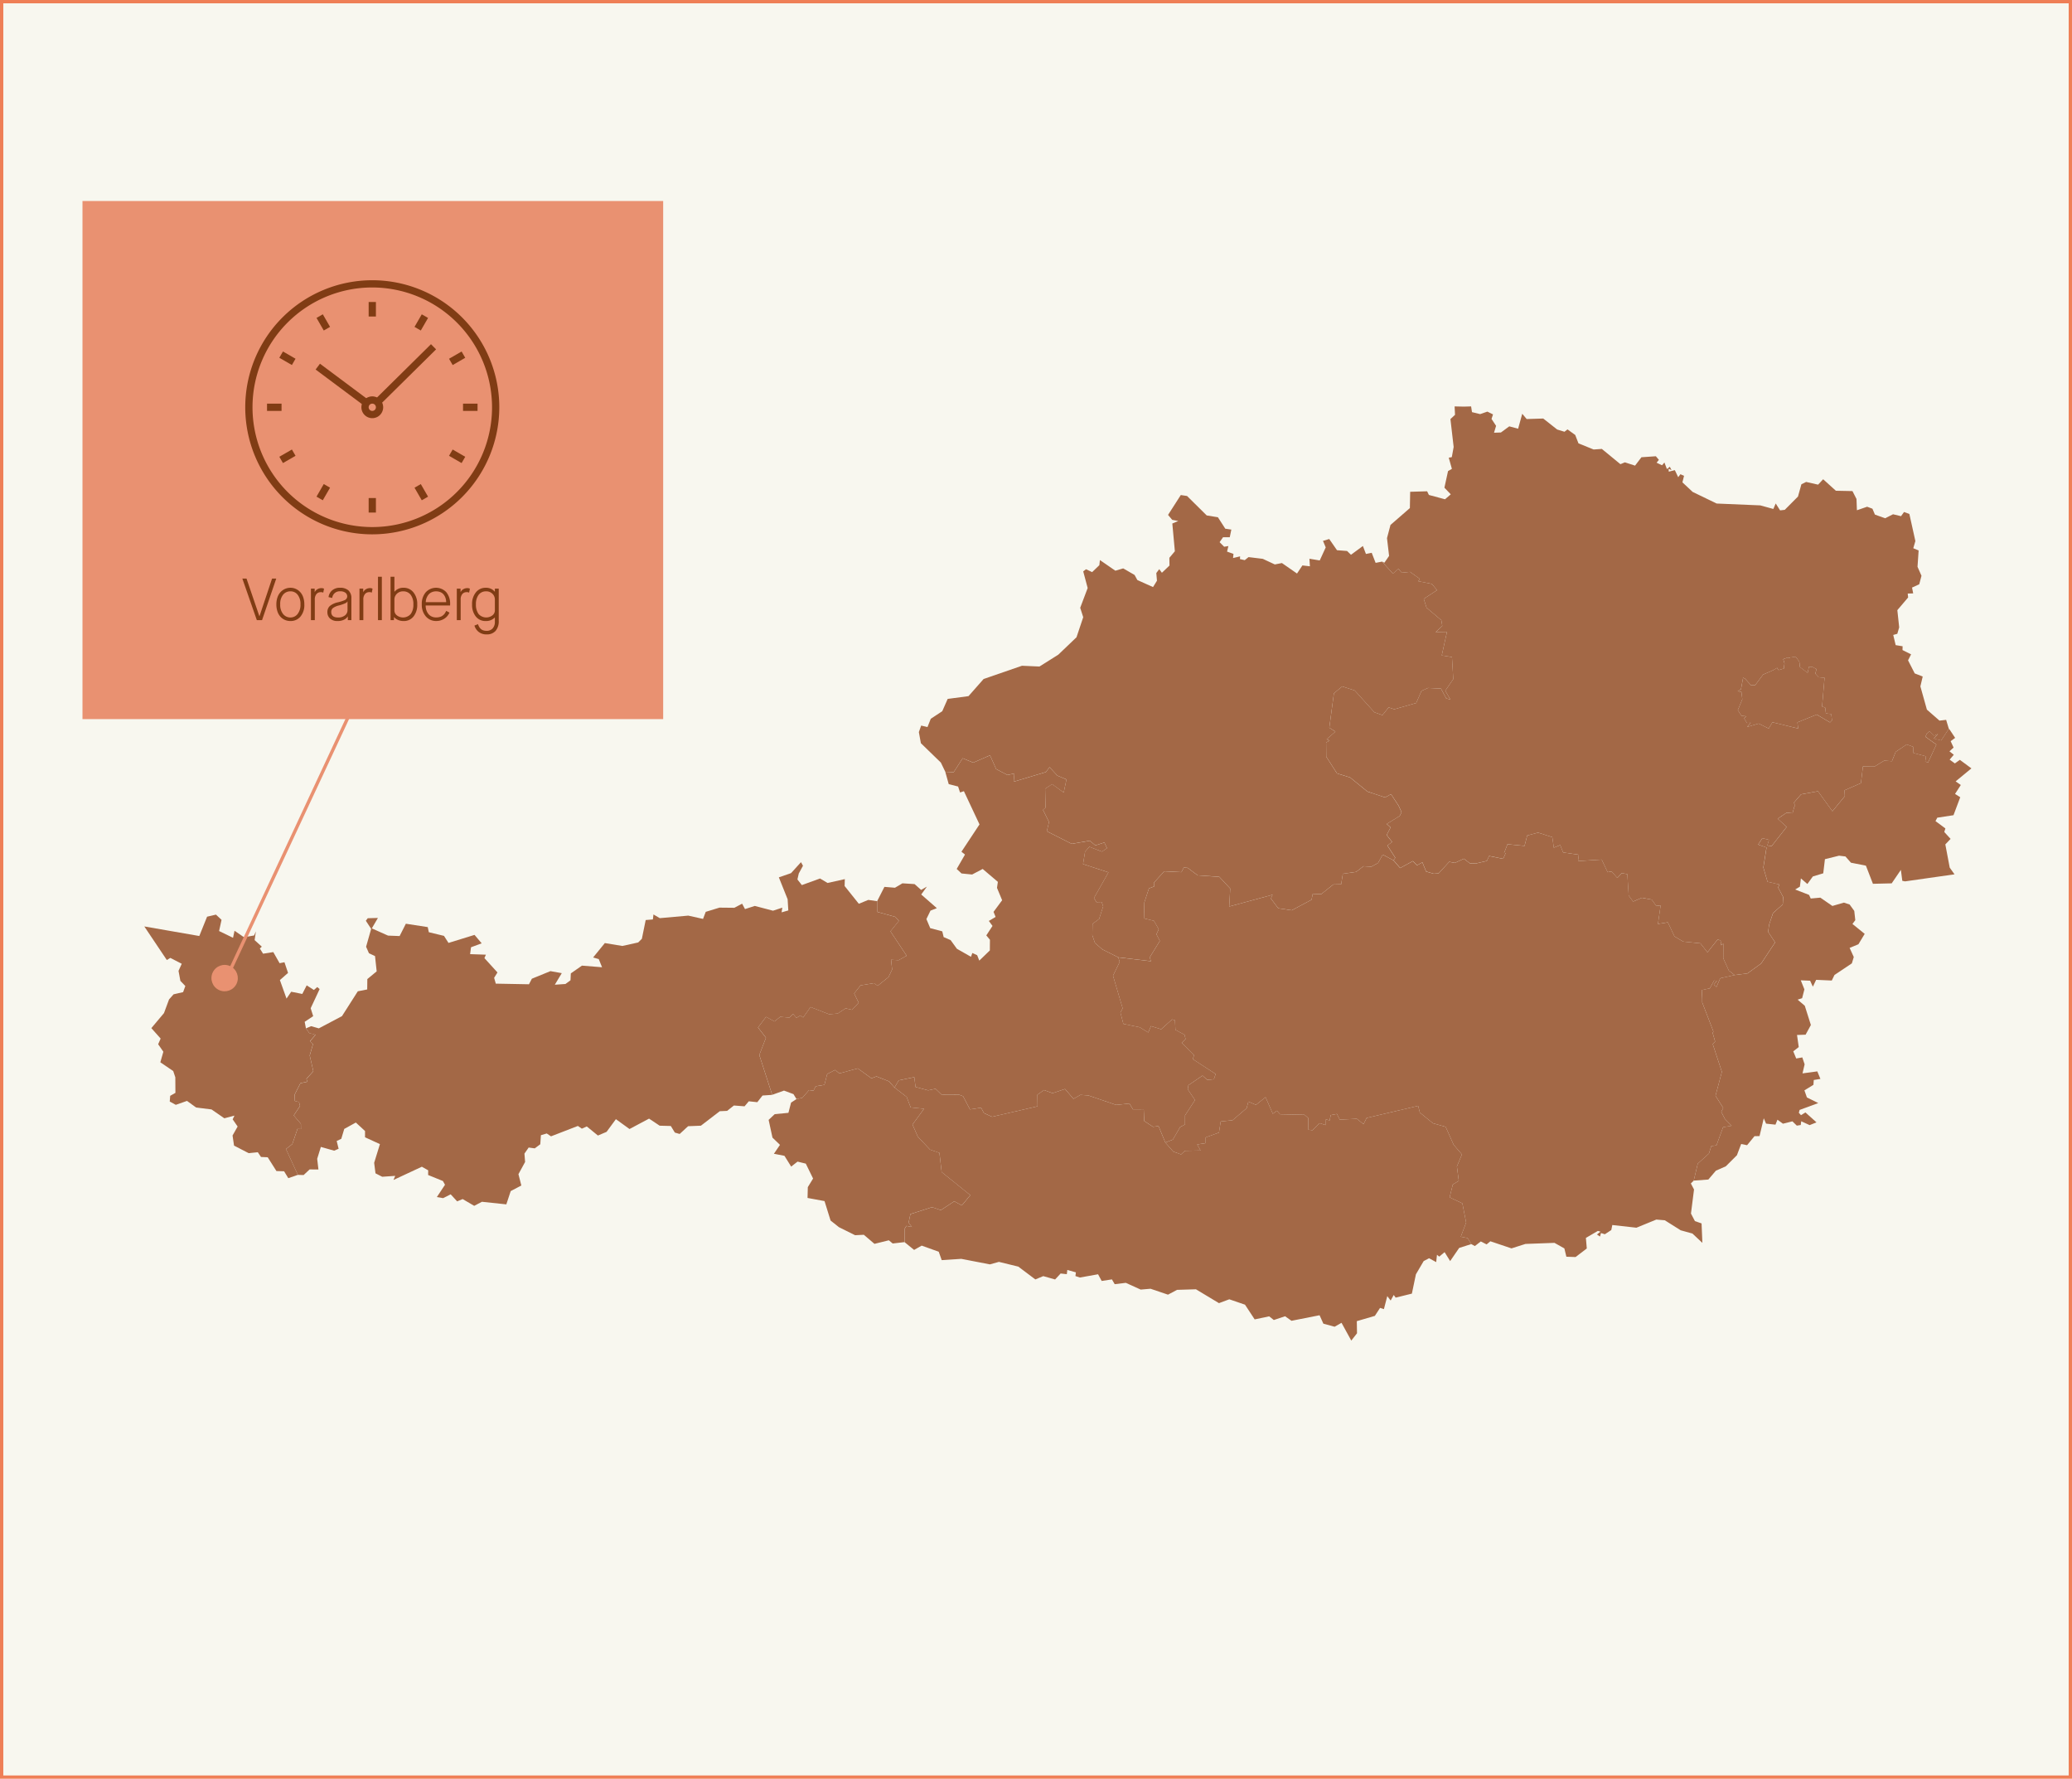 <svg xmlns="http://www.w3.org/2000/svg" xmlns:xlink="http://www.w3.org/1999/xlink" width="628" height="539" viewBox="0 0 628 539">
  <defs>
    <filter id="Ellipse_7" x="58.269" y="286.575" width="19.631" height="19.631" filterUnits="userSpaceOnUse">
      <feOffset input="SourceAlpha"/>
      <feGaussianBlur stdDeviation="1.5" result="blur"/>
      <feFlood flood-color="#f2b59e"/>
      <feComposite operator="in" in2="blur"/>
      <feComposite in="SourceGraphic"/>
    </filter>
  </defs>
  <g id="Group_101" data-name="Group 101" transform="translate(-1252 -367.091)">
    <g id="shutterstock_566714665-1-2048x1367" transform="translate(1252 367.091)" fill="#f8f7ef" stroke="#ef7f56" stroke-width="1">
      <rect width="628" height="539" stroke="none"/>
      <rect x="0.5" y="0.5" width="627" height="538" fill="none"/>
    </g>
    <g id="austria" transform="translate(1295.737 489.581)">
      <path id="AT-1" d="M596.627,108.971l1.593,2.4-1.357,1,.887,1.936-1.249,1.14,1.312,1.041-1.258,1.475,1.584,1.149,1.511-1.086,3.5,2.588-4.778,3.936,1.565,1.1-1.746,2.706,1.574,1-2.045,5.447-4.913.751-.543,1.041,3,2.217-.335,1.077,1.909,2.09-1.593,1.674,1.33,7.031,1.457,2.036-14.993,2.135-.833-.163-.434-3.321-2.787,4.081-5.682.136-2.126-5.493-4.533-.9-1.674-1.891-1.936-.235-4.28,1.059-.507,4.28-3.158.959-1.656,2.28-1.964-1.692-.3,2.5-1.439.86,4.217,1.638.507,1.095,2.914-.262,3.647,2.516,3.493-1.013,1.728.57,1.412,1.945.308,2.805-.86,1.149,3.71,3-1.9,3.149-2.669,1.1,1.258,2.769-.579,1.918-5.266,3.52-.823,1.683-4.732-.208-1,2.081-.833-1.819-2.832-.118,1.1,2.742-.688,2.678-1.357.443,2.163,1.855,1.846,5.827-1.6,2.932-2.6.09.525,3.665-1.665,1.285.9,2.172,1.846-.326.7,2.1-.643,2.742,4.488-.606.941,2.28-2.009.326-.109,1.466-2.733,1.674.76,2.154,3.439,1.7-5.655,2.081-.235.851.651.733,1.348-.823,3.348,3-2.072.842-2.552-1.167-.145,1.131-1.185.19-1.339-1.3-2.868.715-1.665-1.213-.6,1.5-2.85-.308-.7-1.62-1.285,5.4-1.52.009L535.16,234.8l-1.792-.362-1.294,3.411-3.366,3.348-3,1.321-2.289,2.687-4.425.326h0l1.222-5.149,3.384-3.058.7-2.226,1.593-.281,2-5.483,2.57-.434-2-2.027-1.122-2.163.588-1.213-2.335-3.683,1.927-7.248-2.76-8.406.715-.787-.76-2.633h0l.253-.362h0l-3.4-8.841h0v-1.086h0l-.136-2.669,2.434-.516,1.312-2.38.823.136-.923,1.1.8.724,1.158-2.651,4.343-.959h0l3.909-.489,4.144-3,4.235-6.4-2.117-3.2.29-2.154,1.185-3.52,2.95-2.633.136-2.217-1.538-2.914.407-.914-3.61-.814-1.267-4.325.959-6.054-2.534-.9,1.267-1.945,2,.516L541.3,144l1.312.163,4.551-5.809-2.724-2.479,2.706-1.828,1.792.181.507-1.909h0l.308-.615h0l-.443-.652,2.217-2.561,5.121-.941,4.38,6.054,3.764-4.57-.1-1.774,4.968-2.172.615-5.04,3.475.027,2.977-1.81,2.344.172L580.2,115.6l3.339-2.244,1.936.706.109,1.882,3.809,1.013-.244,1.574.86.326,2.525-5.465-3.321-2.38.4-.914.86-.742,1.366,1.321,1.185-.525-1.276,1.4,2.244.579,2.326-3.538h0Z" transform="translate(-49.376 -10.269)" fill="#a36846"/>
      <path id="AT-2" d="M251.29,228.438l1.267-2.181,4.723-.977.38,2.977,3.819,1.022,2.235-.471,1.81,1.746,5.3.027,1.24.48,2.09,3.99,3.375-.507.86,1.629,2.461,1.122,13.79-3.176-.054-3.511,2.009-1.421,2.579.959,3.791-1.276,2.561,2.986,2.117-1.2,2.38.163,8.424,2.877,4.054-.416,1.05,1.746,3.267-.018.145,3.565,2.687,1.764,1.647-.244,2.072,4.995h0l2.407,2.751,2.362.851,1.176-1.095,4.741-.09-1.041-1.837,2.47-.362v-1.728l4.135-1.5.534-3.357,3.6-.389L358,234.7l.534-2.009,2.307.986,2.9-2.335,2.208,5.031,1.249-.923.95,1.077,7.4.154,1.122.959.063,3.565,1.249.154,2.135-2.126,1.909.57.018-1.728,1.131.308.326-1.6,1.882-.353.851,1.719,5.176-.253,2.036,1.629.932-1.882,15.618-3.665.516,2.027,3.981,3.248,3.837,1.077,2.434,5.447,2.5,2.914-1.52,3.647.57,4.352-1.81,1.122-.968,3.891,3.864,1.81,1.14,5.818-1.62,4.307,2.063.4,1.113,1.828h0l-3.665,1.167-2.733,3.981-1.683-2.706-1.629,1.357-.679-.561-.244,2.226-2.154-1.176-1.638.86-2.353,4.009-1.222,5.854-4.922,1.213-.579-.805-.932,1.683-1.022-1.339-1.022,3.945-1.167-.371-1.574,2.416-5.474,1.6.063,3.674-1.737,2.217-2.959-5.393-2.09,1.194-3.411-.932-1.149-2.552-8.515,1.683-1.936-1.375-3.42,1.14-1.4-1.113-4.4.923-2.932-4.461-4.76-1.629-3.131,1.167-6.976-4.2-5.746.172-2.724,1.457-5.293-1.792-2.986.253-4.5-2.045-3.375.407-.842-1.448-3.113.471-1.086-2.027-5.5.986-1.366-.443.145-1.122-2.6-.733-.154,1.285-1.873-.208-1.674,1.81-3.592-1.013-2.4,1-5.158-3.882-5.882-1.439-2.733.76-8.669-1.674-5.936.389-.9-2.543-5.167-1.855-2.3,1.3-2.877-2.344h0l.063-4.126.489-.787,1.656.3-1-1.285.561-2.6,6.542-2.1,2.678.887,4.063-2.669,2.3,1.249,2.561-3.113-8.687-7-.67-5.818-2.85-.977-3.7-3.927-1.611-3.674,3.493-4.787-4.045-.407-1.213-3.176Z" transform="translate(-23.907 -21.37)" fill="#a36846"/>
      <path id="AT-3" d="M437.592.723,439.8.66l.271,1.737,2.47.6,2.19-.76,1.71.851-.452,1.366,1.384,2.1-.624,2.081,2.09-.072L451.373,6.7l2.678.724L455.3,2.886l1.339,1.6,5.022-.154,4.226,3.33,2.217.679.914-.715,2.344,1.692.977,2.534,4.588,1.864,2.5-.172,5.628,4.624,1.348-.561,3.086,1,1.936-2.543,4.37-.3.914,1.086-.688.869,1.647.778.724-.832.76,1.991.878-.715.525,1.041-.9-.434.054.887,1.837-.461,1.023,2.135.679-.9,1.086.489-.489,1.973,3.1,2.9,7.275,3.52,13.229.561,3.954,1.086.715-1.665,1.33,2.09L534.865,32l4.009-4.027,1.032-3.71,1.439-.715,3.628.823,1.529-1.638,3.855,3.484,5.031.1,1.221,2.4.127,3.411,3.1-1.068,1.6.6.76,1.783,3.086,1.113,2.407-1.213,2.425.579.9-1.267,1.62.6,1.819,8.207-.633,2.172,1.62.679-.335,4.95,1.2,2.715-.679,2.579-2.181,1,.344,1.764-1.656.045.127,1.185L568.987,62.4l.561,5.212-.57,1.954-1.231.344.733,3.086,2.108.344-.036,1.149,2.606,1.3-.923,1.81,2.018,3.963,2.425.95-.706,2.986,1.973,7.04,3.809,3.33,2.027-.226.814,2.715h0L582.27,101.9l-2.244-.579,1.276-1.4-1.194.525-1.357-1.33-.869.742-.389.914,3.321,2.371L578.28,108.6l-.851-.326.244-1.574-3.818-1.013-.1-1.891-1.936-.7-3.339,2.244-1.131,2.832L565.006,108l-2.968,1.81-3.475-.036-.615,5.04-4.968,2.172.09,1.774-3.764,4.57-4.38-6.054-5.121.932-2.208,2.561.443.652h0l-.308.615h0l-.507,1.909-1.792-.181-2.715,1.828,2.724,2.479-4.552,5.809-1.312-.163.48-1.71-2-.516-1.267,1.945,2.534.887-.959,6.054,1.276,4.325,3.61.814-.416.914,1.538,2.923-.136,2.217-2.95,2.633-1.176,3.529-.289,2.145,2.108,3.2-4.235,6.4-4.144,3-3.9.489h0l-1.746-1.366-1.674-3.71.018-4.425-.67.461-.154-1.448-.923-.262-3.067,3.873-2.135-2.733-5.212-.525-2.642-1.556-2.018-4.28-3,.489.814-5.628-1.348.172-1.339-1.918-3.013-.552-2.642,1.14-1.339-1.81-.416-6.488-1.665-.308-1.384,1.448-1.71-1.964-1.212.226-1.792-3.818-7.176.452.235-1.918-4.741-.688-.887-2.244-1.945.787-.452-3.176-4.316-1.384-3.294.878-.814,3.14-5.158-.5-1.032,2.66h.489l-.751,1.755-4.262-.86-.7,1.5-3.1.715-2,.045-1.855-1.439-2.733,1.276-1.71-.335-3.221,3.511-1.475.109-2.3-.679-1.149-2.787-1.62.9-1.249-1.276-3.864,2.1L416.3,138.19h0l.534-.778-2.4-3.71,1.439-1.059-1.647-2.117,1.185-2.3-1.176-1.05,3.936-2.416.561-1.14-.887-1.964-2.316-3.52-1.774,1-5.366-1.774-5.266-4.28-3.954-1.213-3.276-5.085-.036-4.28,1.059-.561-.878-.434,2.642-2.307-1.855-1.185,1.394-10.415,2.516-2.1,3.791,1.231,5.954,6.6,2.452.878L414.8,91.87l1.71.561,6.651-1.891,1.6-3.674,1.964-.887,3.936.181,1.593,2.986,1.249.317-1.529-2.66,2.416-3.529L434,76.614l-3.095-.489,1.584-7.157-3.429.1,2.009-1.891-.29-1.737L426.3,61.666l-.851-2.687,4.027-2.642-1.565-1.891L423.8,53.64l.443-.733-2.95-2.1-2.506.253-1.023-1.176L416.1,51.332l-3.267-3.638h0l.688.326,1.421-2.063-.633-5.384,1.059-4,5.873-5.1.091-4.941,5.14-.154.534,1.113,4.886,1.312,1.746-1.5L431.71,25.29l1.1-5.031,1.167-.679-.95-3.384.923-.163.561-3.077-.977-8.46,1.393-1.285L434.8.66Zm94.965,79.157-1.1.661h0L528.3,81.926,525.916,85.1l-1.276.072h0l-1.792-1.991h0l-.6-.335-.661,3.529-.986.606,1.131.181.271,2.253-1.366,3.294,1.131,1.71,1.421.127-.642.633.842,1.393,1.167-.063-1.122,1.276,3.538-1.022,3.022,1.5,1.14-1.9,7.791,1.9L538.7,96.4l5.846-2.362,4.036,2.38h0l.606-.633h0l-.253-1.891-1.6-.217-.208-1.728-.95-.353.751-8.7-1.783-.154-1.013-1.095.353-1.393-1.2-.624-1.086-.072-.4,1.864-2.344-1.774-.127-1.321h0l-.118-.416h0l-1.041-1.4h0l-1.71.253h0l-.054.172h0l-.552-.2h0l-1.457.5h0l.389,1.276h0l-.208,1.593-1.584.461Z" transform="translate(-37.662 0)" fill="#a36846"/>
      <path id="AT-4" d="M338.832,30.34l1.9.29,5.954,5.891,3.393.552,2.235,3.466,1.837.271-.48,2.325-2.036-.009-1.041,1.5,1.384,1.384,1.276-.208-.4,1.683,1.945.688-.127,1.258,2.135-.507-.045.823,1.457.326,1.14-.923,4.325.525,3.647,1.7,2.154-.425,4.57,3.176,1.638-2.452,2.271.262-.145-2.289,3.122.516,1.819-3.954-.832-1.973,1.891-.57,2.353,3.393,3.058.235,1.185,1.149,3.61-2.66.923,2.416,1.746-.353,1.185,3.049,1.964-.38h0l3.267,3.638,1.665-1.448,1.032,1.176,2.506-.253,2.95,2.1-.443.733,4.108.805L416.5,59.16,412.47,61.8l.851,2.687,4.479,3.773.29,1.737-2.009,1.882,3.429-.09-1.583,7.157,3.095.489.4,6.66L419,89.626l1.529,2.66-1.249-.317-1.593-2.986-3.936-.181-1.964.887-1.6,3.674-6.651,1.891-1.719-.561-1.864,2.344-2.452-.869-5.954-6.6-3.791-1.24-2.516,2.1-1.4,10.424,1.855,1.185-2.651,2.307.878.434-1.05.561.036,4.28,3.267,5.085,3.963,1.222,5.257,4.28,5.366,1.774,1.774-1,2.307,3.511.887,1.973-.561,1.14-3.936,2.416,1.176,1.05-1.185,2.3,1.647,2.117-1.439,1.059,2.4,3.71-.534.787h0l-3.267-1.755-1.384,2.516-2.036,1.14-2.4-.127-2.244,1.719-4.018.57-.507,3.176-2.38.063-3.683,2.941-2.543-.118-.371,1.8-6,3.2-4.1-.615-2.217-2.941.507-1.149-13.139,3.556.3-5.438-3.312-3.556-6.542-.443-3.049-2.271-1.185-.081-.688,1.375-5.221-.262-3.131,3.457.081,1.131-1.593.606-1.393,4.271-.118,4.814,3.031.724,1.448,2.57-.7,1.52,1.041,2-3.095,5.031.425,1.131-9.944-1.176h0l-4.823-2.416-2.235-1.945-.8-2.335.063-3.448,2-1.484,1.231-3.828-.471-1.321-1.583.036-.742-1.231,4.4-7.782-7.709-2.5.615-3.755,1.285-1.5,3.819,1.484,1.538-1.059-.787-1.719-2.742.878-1.674-1.412-5.483.941-7.547-3.809.661-2.8-1.819-3.683.76-.67-.118-5.728,2.126-1.412,3.5,2.561.842-3.972-2.769-1.158-2.362-2.57-1.095,1.484-9.782,2.932.217-2.516-2.072.489-3.448-1.8-1.855-4.171-5.1,2.217-3.2-1.33-2.733,4.244-2.534-.145h0l-1.339-2.778-6.054-5.873-.615-3.366.706-1.973,1.909.452,1-2.516,3.484-2.289,1.638-3.728,6.316-.842,4.579-5.194L290.7,82.071l5.293.235,5.7-3.583,5.529-5.284,2.036-6.081-.914-2.85,2.262-5.99-1.348-5.049.851-.642,1.846.869,2.19-2.1.172-1.556,4.687,3.23,2.371-.706,3.448,1.991.841,1.538,4.751,2.135,1.194-1.927-.2-2.325L332.3,52.8l.805,1.095,2.3-2.19-.036-2.344,1.665-1.982-.769-8.406,1.8-.769-1.837-.344-1.258-1.5Z" transform="translate(-24.683 -2.824)" fill="#a36846"/>
      <path id="AT-6" d="M409.483,151.805l2.009,2.335,3.864-2.1,1.249,1.267,1.62-.9,1.149,2.787,2.3.67,1.475-.1,3.23-3.52,1.71.335,2.733-1.276,1.855,1.439,2-.045,3.1-.715.7-1.5,4.262.86.76-1.764h-.489l1.032-2.66,5.167.5.805-3.149,3.3-.878,4.316,1.384.452,3.176,1.945-.778.887,2.235,4.741.688-.226,1.918,7.166-.452,1.792,3.819,1.222-.226,1.71,1.964,1.384-1.448,1.665.308.416,6.488,1.339,1.81,2.642-1.14,3.013.552,1.339,1.918,1.339-.172-.814,5.628,3-.489,2.018,4.28,2.642,1.556,5.212.525,2.136,2.733,3.067-3.873.923.262.154,1.457.67-.461-.018,4.425,1.683,3.71,1.737,1.366h0l-4.343.959-1.158,2.651-.8-.724.923-1.1-.823-.136-1.312,2.38-2.434.516.136,2.669h0v1.086h0l3.4,8.84h0l-.253.362h0l.76,2.633-.715.787,2.76,8.406-1.927,7.248,2.335,3.683-.588,1.213,1.122,2.163,2,2.027-2.57.434-2,5.483-1.593.281-.7,2.226-3.384,3.058-1.222,5.149h0l-.869.851.959,1.828-.923,7.293,1.194,2.289,2.018.7.244,5.9-3.013-2.832-3.547-.977-4.832-3.04-2.57-.217-6.026,2.47-7.311-.814-.308,1.52-1.954,1.276-1.167-.371-.3,1.068-.923-.624,1.068-.86-.787-.226L467.8,266.2l.271,3.2-3.4,2.6-2.787-.1-.606-2.516-3-1.683-8.8.326-4.226,1.348-6.406-2.154-1.14.95-1.755-.9-1.8,1.393-1.095-.588h0l-1.113-1.828-2.063-.4,1.62-4.307-1.14-5.818-3.864-1.81.968-3.891,1.81-1.122-.57-4.352,1.52-3.647-2.5-2.914-2.434-5.447-3.837-1.077-3.981-3.248-.516-2.027-15.618,3.665-.932,1.882-2.036-1.629-5.176.253-.851-1.719-1.882.353-.326,1.6-1.131-.308-.018,1.728-1.909-.57-2.135,2.126-1.249-.154-.063-3.565-1.122-.959-7.4-.154-.95-1.077-1.249.923-2.208-5.031-2.9,2.335L365.5,224.9l-.534,2.009-4.244,3.629-3.6.389-.534,3.357-4.135,1.5v1.728l-2.47.362,1.041,1.837-4.741.09L345.1,240.9l-2.362-.851-2.407-2.751h0l2.28-.878,2.208-3.819,1.466-.769.018-2.751,3.022-4.651-2.19-3.23.181-1.258,4.28-2.914,1.439,1.285,2.009-.181.543-1.593-6.949-4.515.4-1.167-3.737-3.773,1.158-1.14-.308-1.312-2.76-1.466-.145-2.9-.86-.271-3.33,2.986-3.076-.968-.823,1.945-2.588-1.584-4.95-1.022-.9-3.429.679-1.285-2.923-9.89,2.018-4.153-.434-1.4h0l9.944,1.176-.425-1.131,3.095-5.031-1.041-2,.7-1.52-1.448-2.57-3.031-.724.118-4.814,1.393-4.271,1.593-.606-.081-1.131,3.131-3.457,5.221.262.688-1.375,1.185.081,3.049,2.271,6.542.443L360,160.347l-.3,5.438,13.139-3.556-.507,1.149,2.217,2.941,4.1.615,6-3.2.371-1.8,2.543.118,3.683-2.941,2.38-.063.507-3.176,4.018-.57,2.244-1.719,2.4.127,2.036-1.14,1.384-2.516Z" transform="translate(-30.871 -13.579)" fill="#a36846"/>
      <path id="AT-5" d="M262.323,122.5l2.534.145,2.733-4.244,3.2,1.33,5.1-2.217,1.855,4.171,3.448,1.8,2.072-.489-.217,2.516,9.782-2.932,1.095-1.484,2.362,2.57,2.769,1.158-.842,3.972-3.5-2.561-2.126,1.412.118,5.728-.76.67,1.819,3.683-.661,2.8,7.547,3.809,5.483-.941,1.674,1.412,2.742-.878.787,1.719L309.8,146.7l-3.819-1.484-1.285,1.5-.615,3.755,7.709,2.5-4.4,7.782.742,1.231,1.584-.036.471,1.321-1.231,3.828-2,1.484-.063,3.448.8,2.335,2.235,1.945,4.823,2.416h0l.434,1.4-2.018,4.153,2.923,9.89-.679,1.285.9,3.429,4.95,1.023,2.588,1.584.823-1.945,3.077.968,3.33-2.986.86.271.145,2.9,2.76,1.466.308,1.312-1.158,1.14,3.737,3.773-.4,1.167,6.949,4.515-.543,1.593-2.009.181-1.439-1.285-4.28,2.914-.181,1.258,2.19,3.23-3.022,4.651-.018,2.751-1.466.769-2.208,3.819-2.28.878h0l-2.072-4.995-1.647.244-2.687-1.764-.145-3.565-3.267.018-1.05-1.746-4.054.416-8.424-2.877-2.38-.163-2.117,1.2-2.561-2.986-3.791,1.276-2.579-.959-2.009,1.421.054,3.511-13.79,3.176-2.461-1.122-.86-1.629-3.375.507-2.09-3.99-1.24-.48-5.3-.027-1.81-1.746-2.235.471L253.31,218l-.38-2.977-4.723.977-1.267,2.181h0l-1.629-1.873-3.846-1.511-1.511.579-4.153-3-5.592,1.52-1.258-1.059-2.425,1.24-.823,3.276-2.669.443-.642,1.321-1.357-.172-2.045,2.344-1.764.38h0l-.914-1.5-2.868-1.068-3.574,1.276h0L205.959,208.3l2.018-5.221-2.407-3.113,2.443-3.221,2.552,1.393,1.737-1.412,2.751.262,1.149-1.122,1.022,1.185,1.194-.724.832.606,2.226-3.158,5.655,2.19,2.579-.217,2.407-1.574,1.945.452,2.009-2.154-1.366-2.823,1.936-2.434,4.09-.688,1.1.814,3.285-2.633,1.095-2.307-.308-2.968,2.253.154,2.461-1.357-4.913-7.4,2.552-3.167-1.113-1.222-5.465-1.511v-3.239h0l2.2-4.325,3.194.262,2.262-1.339,3.683.235L255,158.292l1.755-1-1.719,2.389,4.732,4.135-1.927.751-1.24,2.561,1.167,2.751,3.647.968.416,1.737,2.108.914,1.909,2.633,4.262,2.425.425-1.149,1.457.67.642,1.638,3.2-3.086.027-3.239-1.1-1.312,1.882-2.877-1.113-1.511,2.054-1.213-.633-1.529,2.606-3.529L278,157.668l.262-1.819-4.6-3.909-3.2,1.683-3.212-.317-1.466-1.366,2.516-4.361-1.077-.86,5.474-8.279-4.732-10.071-1.158.4-.6-1.81-2.841-.724Z" transform="translate(-19.558 -11.117)" fill="#a36846"/>
      <path id="AT-7" d="M202.181,225.074l1.764-.38,2.045-2.335,1.357.172.642-1.321,2.669-.443.823-3.276,2.425-1.24,1.258,1.059,5.592-1.529,4.153,3.013,1.5-.579,3.846,1.511L231.9,221.6h0l3.683,2.823,1.213,3.185,4.045.4-3.493,4.787,1.611,3.674,3.7,3.927,2.85.968.67,5.818,8.687,7-2.57,3.113L250,256.047l-4.063,2.669-2.678-.887-6.542,2.09-.561,2.6.986,1.294-1.656-.308-.489.787-.054,4.126h0l-3.6.416-1.176-.968-4.352,1.077-3.221-2.751-2.642.136-4.9-2.434-2.534-2.009-1.837-5.9-5.149-.95.081-3.276,1.6-2.606-2.208-4.515-2.5-.615-1.936,1.511-2.036-3.267-3.194-.615,1.837-2.706-2.271-2.19-1.167-5.375,1.846-1.737,4.153-.4.8-3.095Zm.7-68.362-.416,1.81,1.339,1.71,5.52-2,2.28,1.357,5.23-1.167-.063,2.09,4.307,5.384,2.868-1.176,2.7.389h0l-.009,3.239,5.474,1.511,1.1,1.231-2.543,3.158,4.9,7.4-2.461,1.357-2.253-.154.308,2.959-1.095,2.307-3.285,2.633-1.1-.805-4.09.679-1.927,2.434,1.357,2.823-2,2.163-1.945-.461-2.407,1.574-2.579.226-5.655-2.19-2.226,3.158-.842-.606-1.194.724-1.022-1.194L200,200.407l-2.751-.262-1.737,1.412-2.552-1.393-2.443,3.221,2.407,3.113-2.018,5.221,3.909,12.08h0l-2.923.2-1.584,2.018-2.579-.271-1.285,1.52-3.23-.244-2.054,1.629-2.226.1-5.719,4.389-3.882.154-2.552,2.353-1.457-.416-1.231-2-3.375-.09L157.5,231l-5.927,3.149-4.126-2.986-2.823,3.846L142,236.122l-3.375-2.751-1.5.67-1.2-.823-8.144,3.149-1.294-.869-1.764.525-.19,2.742-1.674,1.249-1.846-.253L119.73,241.6l.2,2.534-2.018,3.7.878,3.429-3.221,1.692-1.33,4.027-7.393-.787-2.344,1.231-3.5-2.054-1.665.7-1.964-2.135-2.3,1.158-1.891-.326,2.47-3.728-.633-1.14-4.479-1.819.018-1.421-1.918-1.086-8.6,4.009.525-1.24-3.945.271-2.036-1.041-.4-3.185,1.746-5.664-4.515-2.072v-1.9l-2.787-2.57-3.511,1.936-.9,3-1.393.661.588,2.353-1.357.579-4.027-1.14-1.113,3.61.38,3.23-2.678-.018-1.81,1.7-1.746-.045h0l-3.61-7.827,1.927-1.5,1.565-4.57,1.059.018-.027-1.6-2.163-2.525,1.918-2.877-.335-1.212-1.24-.29-.063-1.936,1.746-3.448,2.1-.452-.271-.887,2.09-2.289-1.095-4.769.986-3.457-.878-.878,1.674-1.964-1.9-.48-1.022-1.457h0l1.556-.661,2.335.661,7.013-3.7,4.8-7.528,2.85-.561.036-3.14,2.832-2.344-.5-4.633-1.837-.851-.869-1.973,1.538-5.42-1.611-2.452.57-.769,3.086-.081-1.846,3.158,4.913,2.19,3.511.136,1.891-3.737,6.633,1.023.326,1.547,4.6,1.113,1.366,2.135,7.89-2.434,2.163,2.552-3.23,1.2-.271,2.081,4.787.163-.452,1.032,3.954,4.352-1.013,1.629.507,1.764,10.053.19.878-1.683,5.628-2.3,3.438.615-2.108,3.5,3.221-.217,1.529-1.122.1-2.09,3.375-2.353,6.09.489-1-2.47-1.71-.489L144.1,177.8l5.3.878,4.8-1.059,1.122-1.113,1.158-5.683,2.181-.181.172-1.511,1.918,1.122,8.632-.769,4.479,1,.814-2.145,4.171-1.276,4.506.045,2.353-1.24.869,1.638,2.968-.959,5.52,1.448,2.823-.923-.217,1.421,2.036-.579-.208-3.393-2.66-6.633,3.692-1.276,3.013-3.321.606,1.086Z" transform="translate(-4.514 -14.522)" fill="#a36846"/>
      <path id="AT-8" d="M21.717,170.85l1.692,1.583-.742,3.393,4.226,2.045.452-2.135,2.868,1.973,3.067-.543.534-1.231-.38,2.642,2.181,1.982-.6.552L36,182.695l3.095-.489,1.909,3.366,1.475-.29,1.086,3.23-2.47,2.172,2.009,5.61,1.421-2.072,3.357.67,1.339-2.606,2.181,1.4,1.022-.887.715.615-2.715,5.809.76,2.4-2.579,1.71.38,1.955h0L50,206.746l1.9.471-1.674,1.964.887.887-.986,3.457,1.095,4.769-2.09,2.289.271.887-2.1.461-1.746,3.447.063,1.936,1.249.29.326,1.212-1.909,2.877,2.154,2.525.036,1.611-1.059-.027-1.565,4.579-1.918,1.493,3.61,7.827h0l-2.9,1.013-1.276-2.09-2.325-.072L37.4,244.379l-2.036-.09L34.4,242.85l-2.778.28L27.2,240.85l-.452-3.067,1.538-2.715-1.5-2.181.543-1.131-3.067.814-3.891-2.687-4.651-.57L12.94,227.3,9.546,228.49l-1.837-1,.136-1.728,1.584-.9L9.4,220.147l-.633-1.891L4.859,215.6l.914-3.2L4.2,210.13l.751-1.719-2.814-3.167,3.828-4.551L7.5,196.548,8.877,195l2.887-.661.67-1.855-1.5-1.556L10.37,187.9l.977-2.154-3.466-1.783-1.059.642L0,174.433l16.668,2.9,2.362-5.854Z" transform="translate(0 -16.192)" fill="#a36846"/>
      <path id="AT-9" d="M549.21,84.813l.308.072h0l.054-.172h0l1.71-.253h0l1.041,1.4h0l.118.407h0l.127,1.321,2.344,1.783.4-1.864,1.077.072,1.212.633-.353,1.393,1.013,1.095,1.783.154-.751,8.7.95.353.208,1.737,1.611.208.253,1.891h0l-.606.642h0l-4.036-2.38-5.854,2.371.226,1.864-7.791-1.9-1.14,1.9-3.022-1.5-3.538,1.032,1.122-1.276-1.176.063-.841-1.393.642-.642-1.421-.127-1.131-1.71,1.366-3.294-.271-2.253-1.131-.181,1-.606.651-3.529.6.335h0l1.792,1.991h0l1.276-.072L541.41,89.9l3.149-1.384h0l1.077-.67.479.679h0l1.583-.461.208-1.593h0l-.389-1.276h0l1.457-.5h0Z" transform="translate(-50.777 -7.973)" fill="#a36846"/>
    </g>
    <g id="Group_100" data-name="Group 100" transform="translate(-4 -344)">
      <line id="Line_8" data-name="Line 8" y2="164" transform="translate(1394.059 858.605) rotate(25)" fill="none" stroke="#e99171" stroke-width="1"/>
      <rect id="Rectangle_60" data-name="Rectangle 60" width="176" height="157" transform="translate(1281 772)" fill="#e99171"/>
      <g transform="matrix(1, 0, 0, 1, 1256, 711.09)" filter="url(#Ellipse_7)">
        <circle id="Ellipse_7-2" data-name="Ellipse 7" cx="4" cy="4" r="4" transform="translate(66.15 291.07) rotate(25)" fill="#e99171"/>
      </g>
      <g id="Group_94" data-name="Group 94" transform="translate(0 -3.996)">
        <g id="XMLID_609_" transform="translate(1307.332 775.996)">
          <g id="Group_86" data-name="Group 86" transform="translate(23 24)">
            <path id="Path_185" data-name="Path 185" d="M61.5,101.008a38.5,38.5,0,1,1,38.5-38.5A38.549,38.549,0,0,1,61.5,101.008Zm0-74.808a36.3,36.3,0,1,0,36.3,36.3A36.345,36.345,0,0,0,61.5,26.2Z" transform="translate(-23 -24)" fill="#803c14"/>
          </g>
          <path id="Path_186" data-name="Path 186" d="M42.038,51.685,59.563,34.378l-1.547-1.567L40.729,49.887A2.049,2.049,0,0,1,42.038,51.685Z" transform="translate(21.279 10.575)" fill="#803c14"/>
          <path id="Path_187" data-name="Path 187" d="M48.939,46.637,34.009,35.5l-1.316,1.765L47.527,48.329A2.008,2.008,0,0,1,48.939,46.637Z" transform="translate(11.634 13.801)" fill="#803c14"/>
          <g id="XMLID_622_" transform="translate(58.204 59.204)">
            <g id="XMLID_623_">
              <g id="Group_87" data-name="Group 87">
                <path id="Path_188" data-name="Path 188" d="M42.3,46.6a3.3,3.3,0,1,1,3.3-3.3A3.3,3.3,0,0,1,42.3,46.6Zm0-4.4a1.1,1.1,0,1,0,1.1,1.1A1.1,1.1,0,0,0,42.3,42.2Z" transform="translate(-39 -40)" fill="#803c14"/>
              </g>
            </g>
          </g>
          <g id="XMLID_631_" transform="translate(29.601 30.601)">
            <g id="Group_88" data-name="Group 88" transform="translate(14.994 3.734)">
              <rect id="Rectangle_71" data-name="Rectangle 71" width="2.198" height="4.398" transform="matrix(-0.866, -0.5, 0.5, -0.866, 31.612, 4.908)" fill="#803c14"/>
              <rect id="Rectangle_72" data-name="Rectangle 72" width="2.2" height="4.4" transform="translate(1.906 56.347) rotate(-150.007)" fill="#803c14"/>
            </g>
            <g id="Group_89" data-name="Group 89" transform="translate(3.729 15.003)">
              <rect id="Rectangle_73" data-name="Rectangle 73" width="2.198" height="4.4" transform="matrix(-0.5, -0.866, 0.866, -0.5, 52.535, 4.104)" fill="#803c14"/>
              <rect id="Rectangle_74" data-name="Rectangle 74" width="2.2" height="4.4" transform="translate(1.1 33.804) rotate(-119.993)" fill="#803c14"/>
            </g>
            <g id="Group_90" data-name="Group 90" transform="translate(0 30.803)">
              <rect id="Rectangle_75" data-name="Rectangle 75" width="4.4" height="2.2" transform="translate(59.406)" fill="#803c14"/>
              <rect id="Rectangle_76" data-name="Rectangle 76" width="4.4" height="2.2" fill="#803c14"/>
            </g>
            <g id="Group_91" data-name="Group 91" transform="translate(3.726 14.995)">
              <rect id="Rectangle_77" data-name="Rectangle 77" width="2.2" height="4.4" transform="translate(51.437 31.614) rotate(-59.991)" fill="#803c14"/>
              <rect id="Rectangle_78" data-name="Rectangle 78" width="2.2" height="4.4" transform="translate(0 1.906) rotate(-60.007)" fill="#803c14"/>
            </g>
            <g id="Group_92" data-name="Group 92" transform="translate(15 3.728)">
              <rect id="Rectangle_79" data-name="Rectangle 79" width="2.2" height="4.4" transform="translate(29.702 52.548) rotate(-29.993)" fill="#803c14"/>
              <rect id="Rectangle_80" data-name="Rectangle 80" width="2.2" height="4.4" transform="translate(0 1.1) rotate(-29.993)" fill="#803c14"/>
            </g>
            <g id="Group_93" data-name="Group 93" transform="translate(30.803)">
              <rect id="Rectangle_81" data-name="Rectangle 81" width="2.2" height="4.4" transform="translate(0 59.406)" fill="#803c14"/>
              <rect id="Rectangle_82" data-name="Rectangle 82" width="2.2" height="4.4" fill="#803c14"/>
            </g>
          </g>
        </g>
        <path id="Path_189" data-name="Path 189" d="M.448,5.4H1.714l3.9,11.417h.035L9.466,5.4h1.266L6.425,18H4.843Zm10.313,7.831a6.374,6.374,0,0,1,.347-2.158,4.409,4.409,0,0,1,.94-1.591,4.171,4.171,0,0,1,1.362-.954,4.049,4.049,0,0,1,1.63-.334,3.914,3.914,0,0,1,1.6.334,4.067,4.067,0,0,1,1.336.954A4.418,4.418,0,0,1,18.9,11.07a6.525,6.525,0,0,1,.338,2.158,5.405,5.405,0,0,1-1.182,3.709,3.842,3.842,0,0,1-3.01,1.336,4.189,4.189,0,0,1-1.679-.334,4.007,4.007,0,0,1-1.358-.962,4.385,4.385,0,0,1-.914-1.591A6.633,6.633,0,0,1,10.761,13.228Zm1.169,0a4.382,4.382,0,0,0,.883,2.927,2.8,2.8,0,0,0,2.228,1.037A2.687,2.687,0,0,0,17.2,16.137a4.441,4.441,0,0,0,.87-2.909,4.479,4.479,0,0,0-.853-2.914,2.684,2.684,0,0,0-2.171-1.042A2.805,2.805,0,0,0,12.8,10.3,4.391,4.391,0,0,0,11.93,13.228ZM21.242,18V8.464h1.134v1.02h.035a2.01,2.01,0,0,1,.857-.888A2.37,2.37,0,0,1,24.4,8.3a2.069,2.069,0,0,1,.439.044,1.025,1.025,0,0,1,.29.1l.079.044-.237,1.187a1.353,1.353,0,0,0-.756-.149,1.649,1.649,0,0,0-1.3.571,2.506,2.506,0,0,0-.5,1.7V18Zm5.787-.483a2.533,2.533,0,0,1-.8-1.925,2.438,2.438,0,0,1,.721-1.854A5.668,5.668,0,0,1,29.41,12.6a12.206,12.206,0,0,0,1.951-.615,1.286,1.286,0,0,0,.879-1.151,1.407,1.407,0,0,0-.523-1.121,2.438,2.438,0,0,0-1.6-.444,2.247,2.247,0,0,0-2.426,2.013l-1.116-.255a3.217,3.217,0,0,1,1.1-2.052,3.54,3.54,0,0,1,2.386-.787,3.739,3.739,0,0,1,2.527.787,3.1,3.1,0,0,1,.91,2.474V18H32.416V16.9h-.035a2.447,2.447,0,0,1-1.09.958,4.17,4.17,0,0,1-1.934.413A3.267,3.267,0,0,1,27.029,17.517Zm.369-2q0,1.679,2.048,1.679a3.194,3.194,0,0,0,2.123-.642,1.984,1.984,0,0,0,.76-1.573V12.349h-.035a1.3,1.3,0,0,1-.65.541,11.834,11.834,0,0,1-1.925.664,4.9,4.9,0,0,0-1.833.813A1.463,1.463,0,0,0,27.4,15.513ZM35.953,18V8.464h1.134v1.02h.035a2.01,2.01,0,0,1,.857-.888,2.37,2.37,0,0,1,1.129-.3,2.069,2.069,0,0,1,.439.044,1.025,1.025,0,0,1,.29.1l.079.044L39.68,9.668a1.353,1.353,0,0,0-.756-.149,1.649,1.649,0,0,0-1.3.571,2.506,2.506,0,0,0-.5,1.7V18Zm5.611,0V4.86h1.169V18Zm3.809,0V4.86h1.169V9.378h.044A3.389,3.389,0,0,1,49.32,8.191,3.712,3.712,0,0,1,52.3,9.576a5.5,5.5,0,0,1,1.16,3.652A5.619,5.619,0,0,1,52.334,16.9a3.7,3.7,0,0,1-3.015,1.375,4.085,4.085,0,0,1-1.687-.338,3.357,3.357,0,0,1-1.2-.848H46.4V18Zm1.169-2.918a1.889,1.889,0,0,0,.747,1.477,3.092,3.092,0,0,0,4.2-.417,4.692,4.692,0,0,0,.8-2.914,4.658,4.658,0,0,0-.809-2.9,2.782,2.782,0,0,0-2.347-1.05,2.564,2.564,0,0,0-1.4.387,2.493,2.493,0,0,0-.9.936,2.375,2.375,0,0,0-.29,1.121Zm8.3-1.864a5.337,5.337,0,0,1,1.2-3.658,4.251,4.251,0,0,1,6.214-.037,5.432,5.432,0,0,1,1.168,3.7v.343H56.012a4.8,4.8,0,0,0,.114,1.055,3.78,3.78,0,0,0,.37.98,3.349,3.349,0,0,0,.621.822,2.658,2.658,0,0,0,.9.558,3.259,3.259,0,0,0,1.179.207,3.982,3.982,0,0,0,.832-.083,3.647,3.647,0,0,0,.66-.2,2.2,2.2,0,0,0,.519-.316,3.947,3.947,0,0,0,.387-.347,2.477,2.477,0,0,0,.29-.4q.154-.25.207-.347t.15-.308l.986.536a4.409,4.409,0,0,1-.808,1.226,4.166,4.166,0,0,1-1.348.932,4.383,4.383,0,0,1-1.84.382,4.039,4.039,0,0,1-3.159-1.382A5.316,5.316,0,0,1,54.843,13.218Zm1.2-.659h6.179a4.339,4.339,0,0,0-.092-.894,3.539,3.539,0,0,0-.317-.881,2.932,2.932,0,0,0-.563-.772,2.516,2.516,0,0,0-.876-.536,3.387,3.387,0,0,0-1.215-.2,3.118,3.118,0,0,0-1.219.231,2.666,2.666,0,0,0-.893.584,3.343,3.343,0,0,0-.577.807,3.778,3.778,0,0,0-.33.872A3.524,3.524,0,0,0,56.047,12.56ZM65.455,18V8.464h1.134v1.02h.035a2.01,2.01,0,0,1,.857-.888,2.37,2.37,0,0,1,1.129-.3,2.069,2.069,0,0,1,.439.044,1.025,1.025,0,0,1,.29.1l.079.044-.237,1.187a1.353,1.353,0,0,0-.756-.149,1.649,1.649,0,0,0-1.3.571,2.506,2.506,0,0,0-.5,1.7V18Zm4.627-4.772a5.5,5.5,0,0,1,1.16-3.652,3.712,3.712,0,0,1,2.979-1.384,3.389,3.389,0,0,1,2.733,1.187h.035V8.464h1.169v9.712a4.46,4.46,0,0,1-.958,3.089,3.474,3.474,0,0,1-2.716,1.059,3.741,3.741,0,0,1-2.373-.734,3.8,3.8,0,0,1-1.31-1.938l1.072-.431a4.157,4.157,0,0,0,.308.734,3.1,3.1,0,0,0,.47.633,1.959,1.959,0,0,0,.751.483,2.966,2.966,0,0,0,1.046.171,2.383,2.383,0,0,0,1.881-.743,2.9,2.9,0,0,0,.659-2V17.209h-.035a3.61,3.61,0,0,1-2.733,1.063A3.7,3.7,0,0,1,71.207,16.9,5.619,5.619,0,0,1,70.082,13.228Zm1.169,0a4.711,4.711,0,0,0,.8,2.914,3.087,3.087,0,0,0,4.192.417,1.889,1.889,0,0,0,.747-1.477V11.716A2.375,2.375,0,0,0,76.7,10.6a2.493,2.493,0,0,0-.9-.936,2.564,2.564,0,0,0-1.4-.387,2.77,2.77,0,0,0-2.342,1.05A4.676,4.676,0,0,0,71.251,13.228Z" transform="translate(1329 885)" fill="#803c14"/>
      </g>
    </g>
  </g>
</svg>
